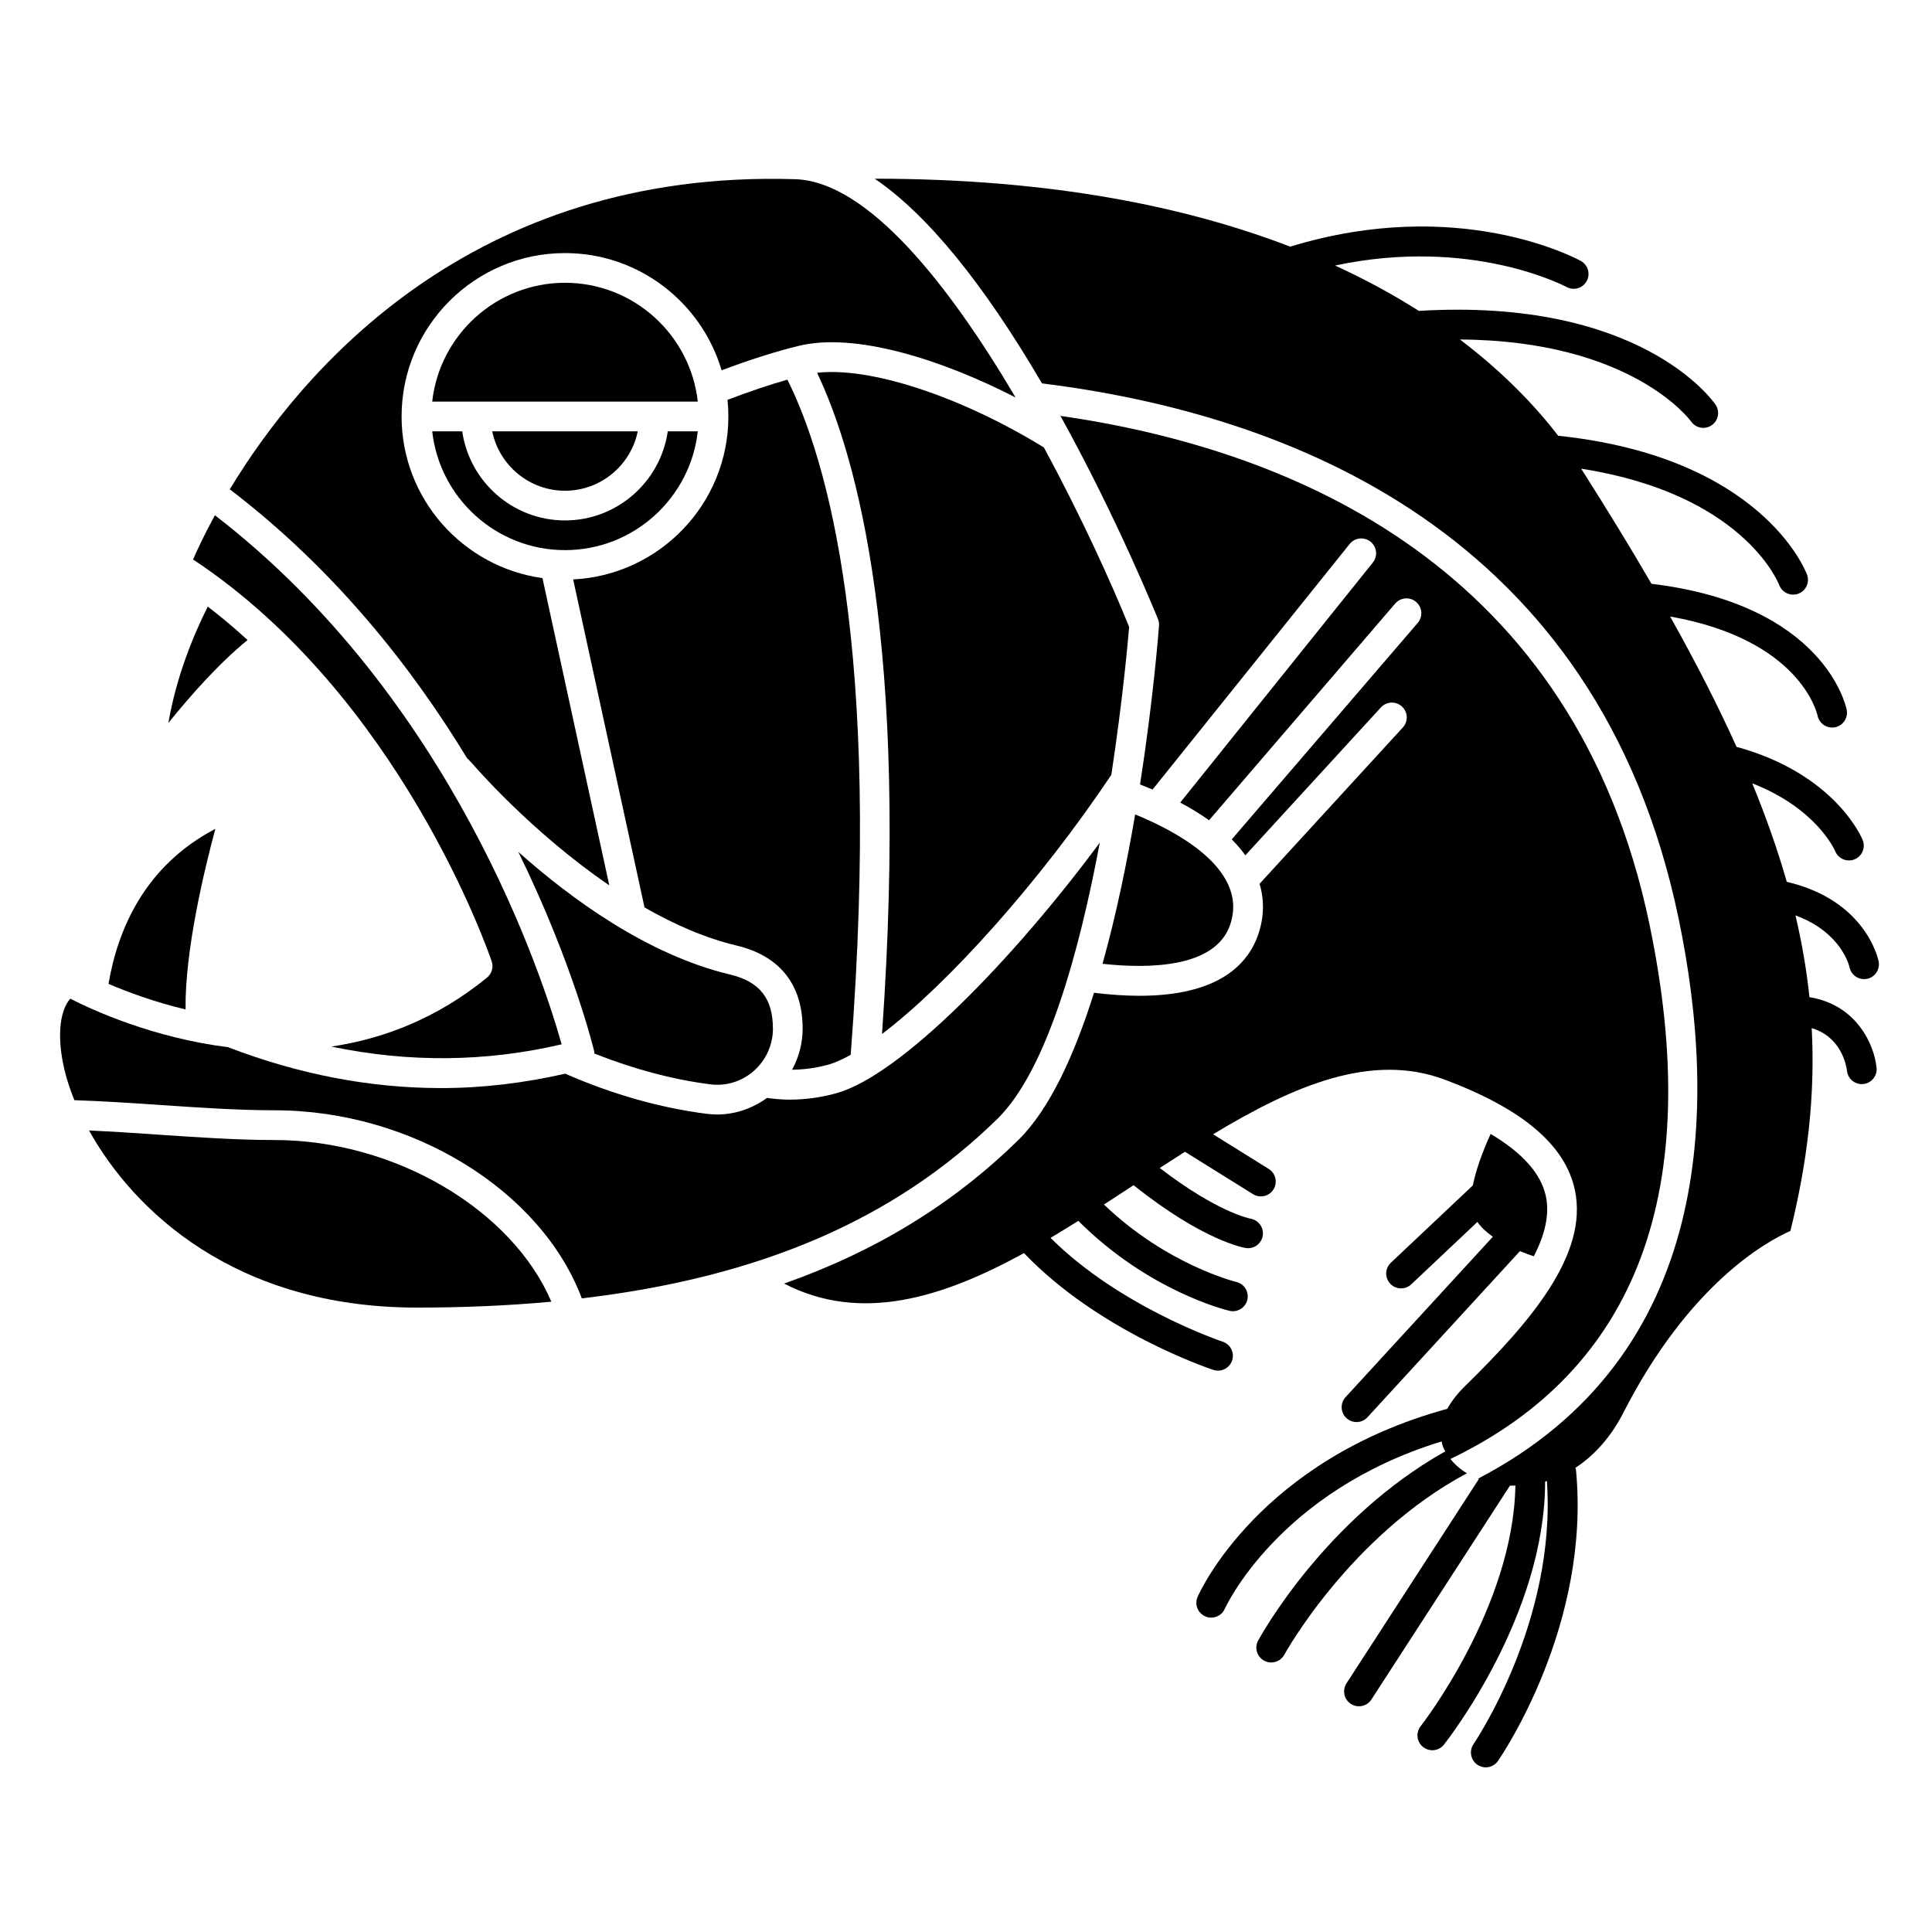 <?xml version="1.0" encoding="UTF-8"?>
<!-- Uploaded to: SVG Repo, www.svgrepo.com, Generator: SVG Repo Mixer Tools -->
<svg fill="#000000" width="800px" height="800px" version="1.1" viewBox="144 144 512 512" xmlns="http://www.w3.org/2000/svg">
 <g>
  <path d="m500.83 519.82c0.754 0.695 1.711 1.039 2.66 1.039 1.066 0 2.125-0.43 2.902-1.273l40.406-44.02c1.281 0.523 2.539 0.992 3.668 1.363 2.879-5.559 4.25-10.945 3.211-15.879-1.262-6.016-6.231-11.543-14.648-16.551-2.394 5.281-3.969 9.898-4.711 13.645l-21.723 20.492c-1.582 1.492-1.652 3.984-0.164 5.566 0.777 0.82 1.82 1.23 2.867 1.23 0.973 0 1.941-0.359 2.699-1.07l17.523-16.531c1.039 1.477 2.473 2.769 4.098 3.918l-39.031 42.512c-1.469 1.602-1.359 4.09 0.242 5.559z"/>
  <path d="m623.52 408.25c-0.738-7.113-1.977-14.305-3.699-21.652 12.047 4.402 14.203 13.211 14.32 13.734 0.383 1.863 2.019 3.148 3.852 3.148 0.246 0 0.504-0.023 0.758-0.074 2.133-0.418 3.527-2.484 3.109-4.617-0.137-0.703-3.438-16.219-24.348-21.094-2.391-8.402-5.438-17.066-9.152-26.102 16.84 6.562 21.73 17.395 21.992 18.004 0.625 1.516 2.09 2.43 3.637 2.43 0.492 0 0.996-0.09 1.484-0.293 2.016-0.82 2.981-3.117 2.156-5.133-0.309-0.758-7.449-17.57-33.43-24.684-4.898-10.867-10.754-22.316-17.594-34.531 34.219 6.043 38.867 25.336 39.074 26.285 0.383 1.859 2.019 3.141 3.852 3.141 0.25 0 0.508-0.023 0.766-0.074 2.133-0.422 3.523-2.496 3.098-4.629-0.23-1.176-6.078-27.906-51.738-33.398-5.609-9.656-11.816-19.797-18.637-30.508 42.527 6.652 52.059 29.73 52.492 30.844 0.594 1.566 2.09 2.539 3.68 2.539 0.457 0 0.926-0.082 1.379-0.246 2.035-0.758 3.07-3.031 2.305-5.062-0.488-1.316-12.27-31.148-65.938-36.801-5.793-7.535-14.211-16.539-26.043-25.508 45.562 0.273 61.039 21.418 61.254 21.723 0.762 1.102 1.992 1.699 3.242 1.699 0.762 0 1.535-0.223 2.211-0.684 1.793-1.227 2.258-3.676 1.035-5.473-0.82-1.195-20.082-28.379-78.637-24.848-6.547-4.168-13.918-8.227-22.191-12.016 36.164-7.719 61.047 5.527 61.328 5.68 0.602 0.332 1.25 0.488 1.898 0.488 1.387 0 2.727-0.73 3.445-2.027 1.055-1.902 0.367-4.297-1.535-5.352-1.348-0.742-32.461-17.434-77.027-3.793-27.375-10.543-63.277-18.008-110.11-18.008 13.883 9.453 28.711 27.574 44.324 54.242 65.652 8.152 147.4 39.484 168.71 141.79 10.465 50.234 9.324 115.94-53.168 148.48l0.238 0.086-35.078 54.148c-1.18 1.828-0.66 4.262 1.16 5.445 0.66 0.43 1.402 0.633 2.137 0.633 1.289 0 2.555-0.633 3.305-1.793l36.711-56.668 0.113 0.004c0.449 0 0.887-0.043 1.336-0.043-0.539 32.242-24.848 63.449-25.105 63.77-1.348 1.707-1.059 4.18 0.645 5.531 0.723 0.574 1.586 0.852 2.441 0.852 1.16 0 2.309-0.512 3.086-1.492 1.125-1.422 26.805-34.336 26.809-69.699 0.16-0.047 0.316-0.117 0.473-0.168 2.617 37.207-19.207 69.379-19.434 69.711-1.234 1.785-0.793 4.238 0.996 5.481 0.684 0.473 1.465 0.699 2.234 0.699 1.246 0 2.473-0.59 3.234-1.695 1.008-1.453 24.664-36.113 20.668-77.207-0.016-0.172-0.105-0.316-0.145-0.48 5.098-3.316 9.469-8.262 12.699-14.578 17.355-33.973 37.727-45.301 44.281-48.207 4.59-18.59 6.586-36.035 5.648-53.73 8.031 2.391 9.23 10.262 9.348 11.312 0.215 2.019 1.922 3.519 3.91 3.519 0.133 0 0.266-0.008 0.402-0.02 2.164-0.219 3.738-2.152 3.523-4.312-0.594-5.977-5.156-16.668-17.797-18.715z"/>
  <path d="m363.53 426.14c1.746-0.484 3.754-1.406 5.914-2.602 8.324-108.04-6.246-157.85-16.777-178.93-4.883 1.391-10.211 3.195-15.867 5.352 0.152 1.449 0.227 2.918 0.227 4.406 0 23.145-18.266 42.047-41.133 43.188l18.91 86.922c7.738 4.438 15.996 8.102 24.414 10.109 11.438 2.723 17.488 10.355 17.488 22.062 0 3.828-1 7.547-2.801 10.848 3.219-0.051 6.438-0.477 9.625-1.355z"/>
  <path d="m293.73 274.05c9.5 0 17.453-6.773 19.281-15.742h-38.566c1.832 8.969 9.785 15.742 19.285 15.742z"/>
  <path d="m293.73 218.94c-18.199 0-33.227 13.805-35.191 31.488h70.383c-1.965-17.684-16.992-31.488-35.191-31.488z"/>
  <path d="m281.36 369.76c14.57 29.746 20.031 52.504 20.137 52.965 0.035 0.156 0 0.312 0.016 0.469 10.27 4.078 20.59 6.875 30.766 8.172 4.137 0.52 8.32-0.766 11.484-3.555 3.223-2.836 5.07-6.906 5.07-11.164 0-8.082-3.531-12.523-11.445-14.41-21.852-5.207-42.18-20.129-56.027-32.477z"/>
  <path d="m470.04 388.95c2.543-7.684-1.512-14.09-7.609-19.141-0.02-0.016-0.039-0.02-0.059-0.035-0.012-0.012-0.02-0.027-0.031-0.039-5.285-4.352-12.07-7.688-17.512-9.906-2.18 12.809-5.019 26.609-8.648 39.59 12.598 1.363 30.059 1.016 33.859-10.469z"/>
  <path d="m267.82 345 0.031-0.027 1.152 1.195c0.344 0.395 15.543 18.184 36.461 32.453l-17.707-81.418c-21.055-2.926-37.332-20.992-37.332-42.836 0-23.871 19.426-43.297 43.297-43.297 19.625 0 36.215 13.133 41.508 31.066 7.461-2.797 14.379-5.008 20.543-6.5 14.859-3.586 37.672 3.574 57.367 13.703-17.551-29.75-39.156-57.242-58.383-57.848-85.977-2.691-131.04 51.039-149.86 82.184 27.73 21.156 48.184 47.059 62.922 71.324z"/>
  <path d="m360.54 242.79c10.648 22.43 24.445 72.402 17.203 175.23 17.508-13.285 41.785-40.305 60.77-68.68 2.981-19.539 4.398-35.328 4.723-39.199-4.691-11.617-12.719-29.34-22.605-47.566-22.172-13.609-46.082-21.398-60.09-19.781z"/>
  <path d="m209.61 313.62c-3.356-3.086-6.879-6.051-10.551-8.875-3.762 7.519-8.328 18.484-10.434 30.848 5.586-6.949 13.305-15.746 20.984-21.973z"/>
  <path d="m216.77 446.12c-9.879 0-20.617-0.73-31-1.438-6.043-0.41-12.227-0.828-18.172-1.094 11.781 21.191 38.637 46.938 86.918 46.938 12.539 0 24.375-0.531 35.602-1.562-10.398-24.359-41.48-42.844-73.348-42.844z"/>
  <path d="m435.46 367.3c-22.68 30.641-52.691 61.672-69.84 66.422-4.082 1.129-8.211 1.695-12.34 1.695-2.012 0-4.023-0.184-6.027-0.453-3.856 2.801-8.438 4.383-13.16 4.383-0.934 0-1.875-0.059-2.809-0.176-12.434-1.586-25.039-5.188-37.504-10.637-10.906 2.492-21.883 3.816-32.902 3.816-18.723 0-37.547-3.594-56.285-10.773l0.012-0.035c-20.031-2.492-36.09-9.863-41.992-12.887-3.094 3.578-3.594 11.344-1.141 20.355 0.551 2.027 1.301 4.227 2.242 6.551 7.312 0.234 15.051 0.742 22.586 1.258 10.25 0.695 20.852 1.418 30.465 1.418 36.387 0 70.656 21.23 81.422 49.844 47.449-5.59 83.078-21.059 110.15-47.59 13.082-12.816 21.707-44.277 27.121-73.191z"/>
  <path d="m293.73 289.79c18.199 0 33.227-13.805 35.191-31.488h-7.953c-1.922 13.328-13.387 23.617-27.238 23.617-13.852 0-25.316-10.289-27.238-23.617h-7.953c1.965 17.688 16.992 31.488 35.191 31.488z"/>
  <path d="m201.07 363.66c-18.879 9.863-25.91 26.922-28.312 41.074 5.07 2.184 12.113 4.793 20.418 6.781-0.199-15.316 4.812-36.414 7.894-47.855z"/>
  <path d="m274.3 398.76c0.527 1.559 0.035 3.277-1.234 4.316-13.316 10.875-27.543 16.234-41.262 18.281 20.457 4.262 40.887 4.121 61.035-0.602-4.887-17.414-28.777-91.578-91.887-140.21-2.773 5.09-4.688 9.188-5.789 11.723 54.738 36.219 78.152 103.6 79.137 106.49z"/>
  <path d="m532.75 534.43c-1.77-1.055-3.231-2.352-4.375-3.789 49.594-23.801 67.395-71.398 52.762-141.64-19.738-94.73-94.102-125.83-156.11-134.79 15.332 27.703 25.742 53.59 25.855 53.867 0.223 0.559 0.316 1.156 0.27 1.754-0.133 1.766-1.531 19.574-5.027 42.062 1.133 0.438 2.238 0.887 3.316 1.344l52.234-65.078c1.363-1.691 3.84-1.957 5.535-0.605 1.695 1.363 1.969 3.84 0.605 5.535l-51.043 63.598c2.809 1.492 5.348 3.062 7.637 4.691l49.336-57.43c1.418-1.652 3.902-1.84 5.551-0.422 1.648 1.418 1.84 3.902 0.418 5.551l-49.285 57.367c1.371 1.375 2.562 2.781 3.598 4.223l35.934-39.199c1.469-1.598 3.961-1.711 5.562-0.242 1.602 1.469 1.711 3.961 0.242 5.562l-37.965 41.422c1.258 4.25 1.219 8.684-0.285 13.227-2.633 7.949-10.395 16.457-31.547 16.457-3.609 0-7.625-0.262-12.047-0.801-5.18 16.484-11.762 30.898-20.07 39.039-17.211 16.875-37.668 29.43-62.043 38.031 20.293 10.504 41.887 3.805 63.566-8.078 19.773 20.719 48.922 30.535 50.188 30.957 0.41 0.133 0.824 0.195 1.23 0.195 1.652 0 3.191-1.051 3.738-2.707 0.68-2.062-0.441-4.289-2.508-4.973-0.285-0.09-27.176-9.125-45.613-27.508 2.457-1.457 4.91-2.969 7.359-4.508 18.672 18.652 39.172 23.637 40.07 23.844 0.301 0.074 0.598 0.102 0.895 0.102 1.785 0 3.402-1.227 3.824-3.035 0.496-2.113-0.82-4.231-2.934-4.731-0.191-0.047-18.355-4.492-35.066-20.508 2.621-1.699 5.242-3.41 7.852-5.125 18.559 14.812 29.328 16.59 29.793 16.66 0.195 0.02 0.387 0.035 0.578 0.035 1.898 0 3.555-1.387 3.859-3.316 0.34-2.133-1.121-4.144-3.246-4.508-0.09-0.02-8.707-1.625-24.043-13.43 2.234-1.461 4.465-2.891 6.68-4.301l18.035 11.238c0.648 0.406 1.367 0.594 2.078 0.594 1.316 0 2.598-0.656 3.344-1.855 1.148-1.848 0.586-4.273-1.258-5.422l-14.746-9.188c21.539-13.008 42.09-21.742 61.492-14.441 20.633 7.769 31.883 17.344 34.395 29.273 3.586 17.043-11.828 34.969-29.016 51.793-2.102 2.059-3.695 4.109-4.801 6.129-49.695 13.566-65.52 48.336-66.172 49.824-0.875 1.992 0.035 4.312 2.027 5.184 0.516 0.227 1.051 0.332 1.578 0.332 1.516 0 2.961-0.883 3.609-2.359 0.141-0.328 14.164-31.07 57.434-44.332 0.105 0.469 0.207 0.938 0.383 1.395 0.16 0.426 0.387 0.828 0.605 1.23-31.742 17.812-48.824 48.723-49.594 50.141-1.035 1.91-0.328 4.297 1.586 5.332 0.594 0.324 1.234 0.477 1.875 0.477 1.398 0 2.75-0.742 3.465-2.059 0.18-0.32 17.43-31.535 48.395-48.078z"/>
 </g>
</svg>